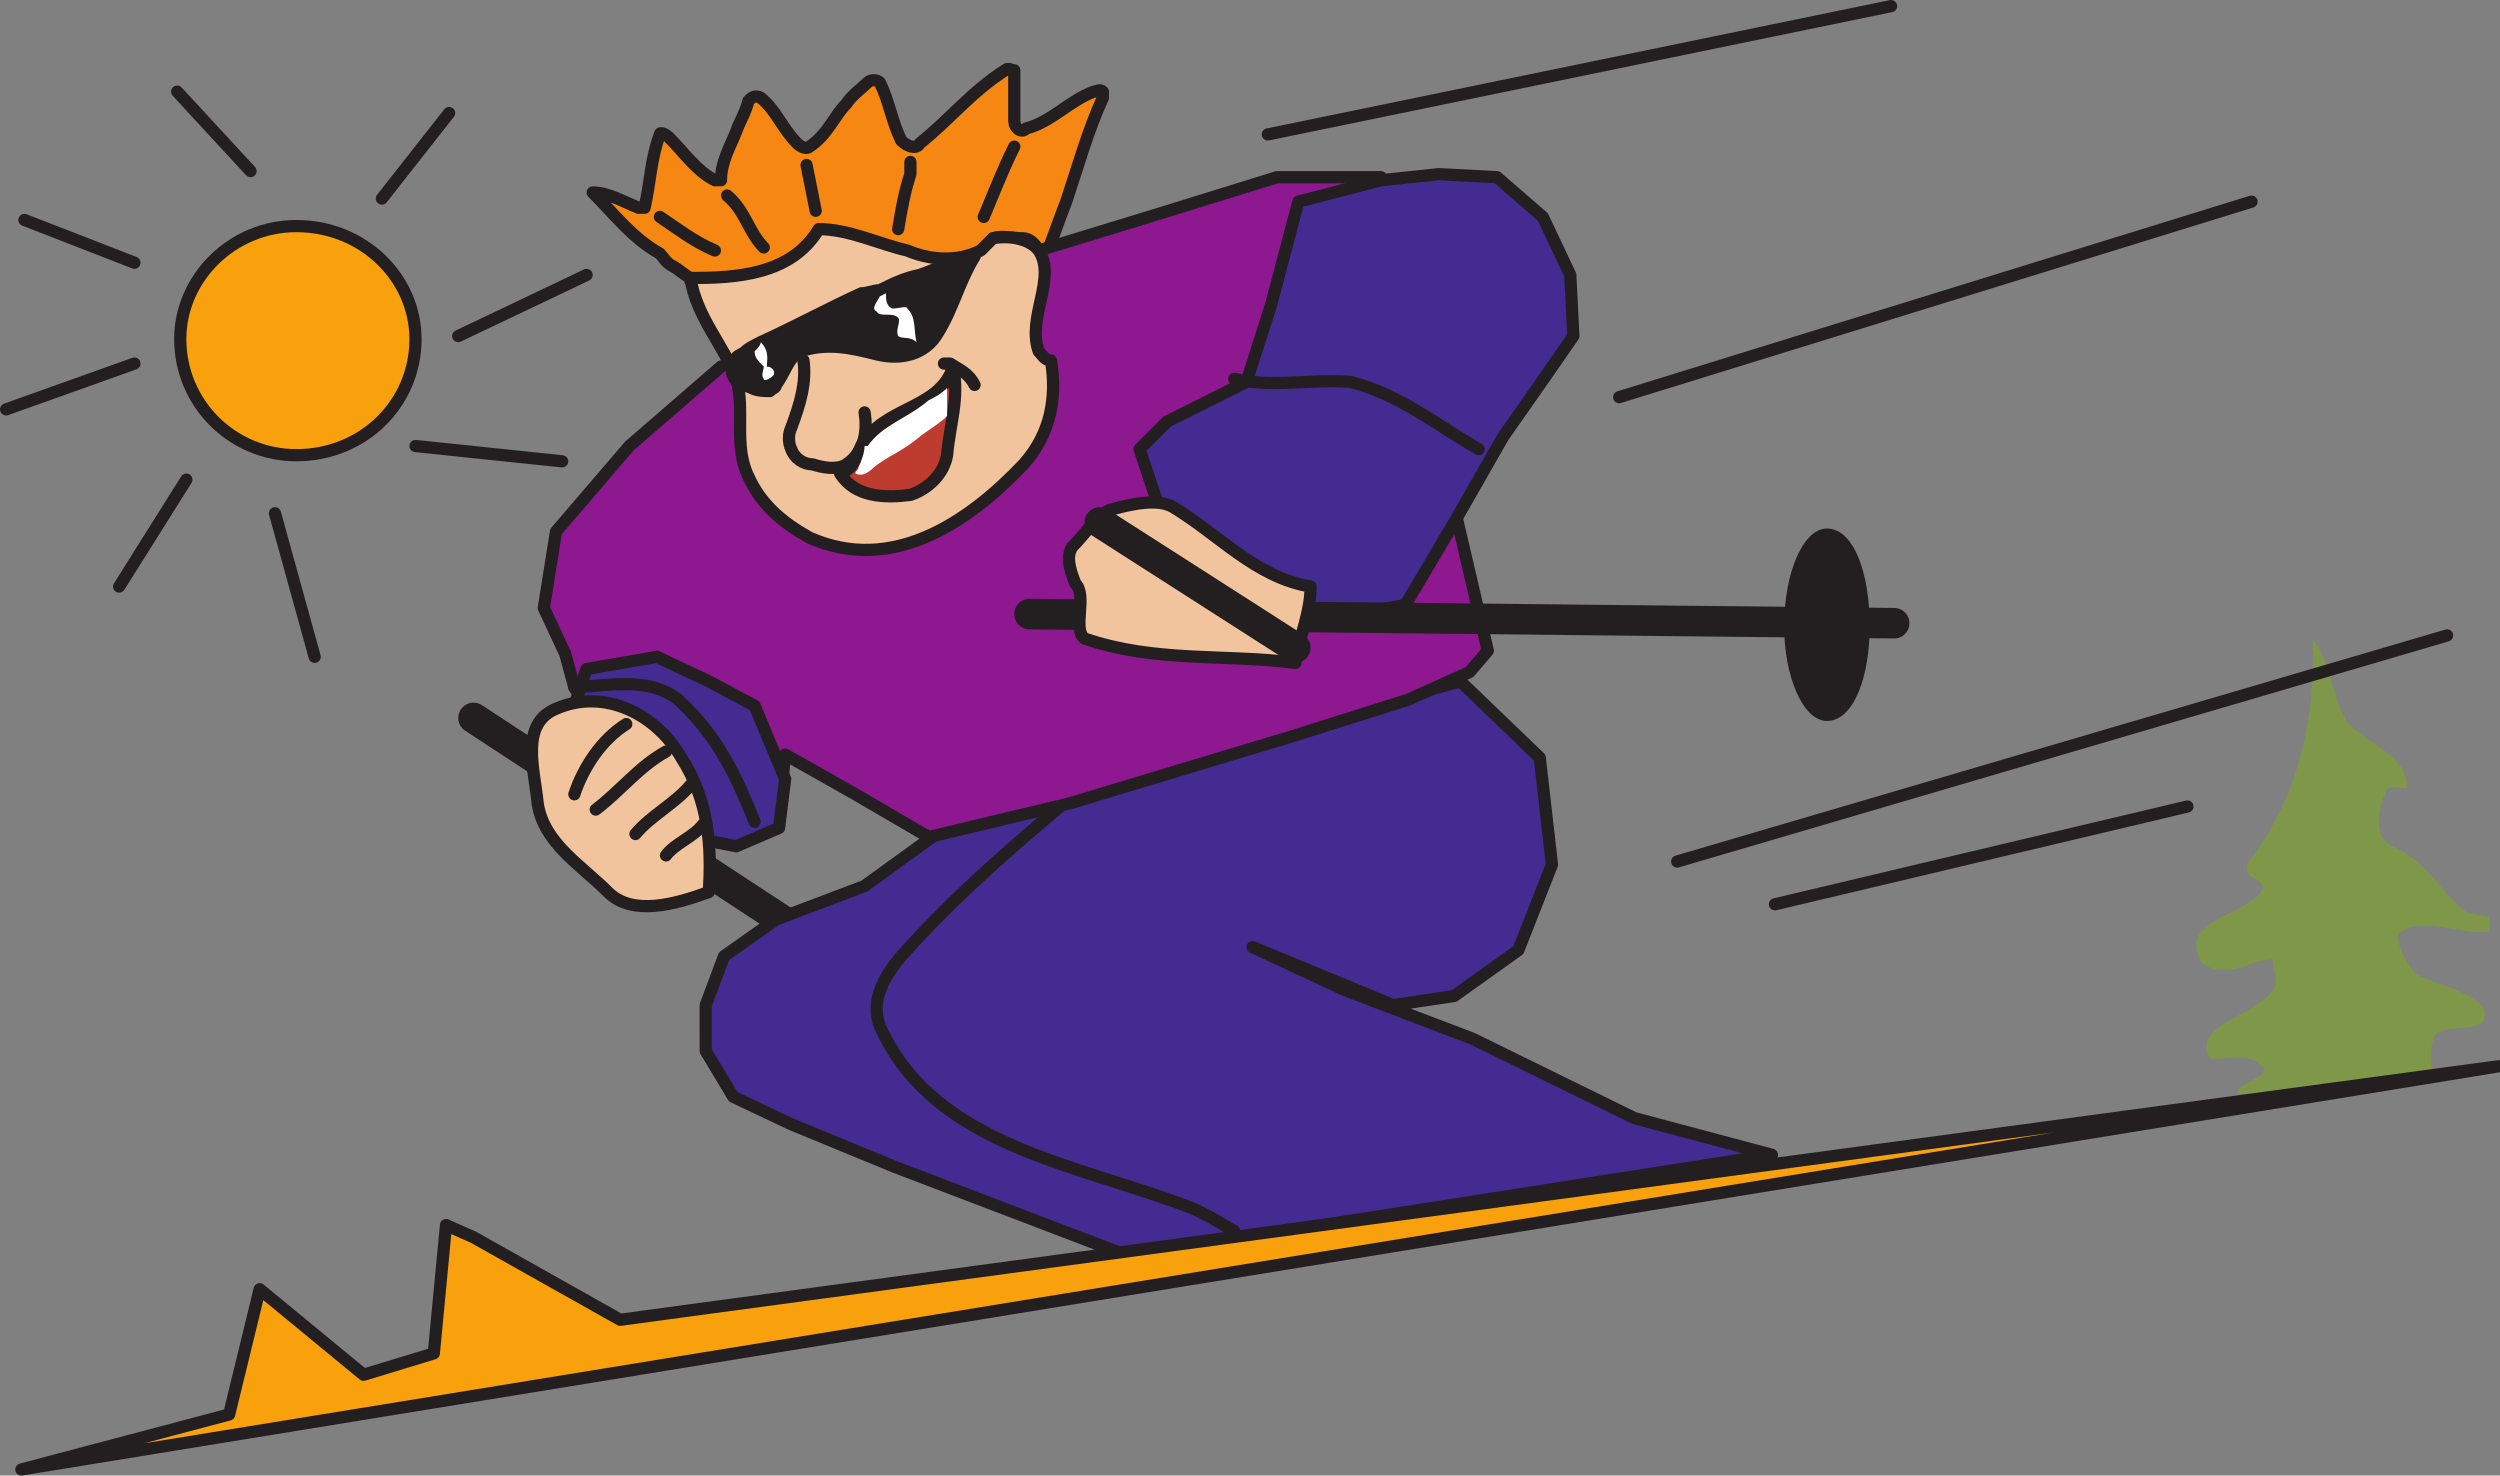 <svg xmlns="http://www.w3.org/2000/svg" width="613.741" height="362.231"><rect width="100%" height="100%" fill="#808080" stroke="none"/><path fill="#231f20" fill-rule="evenodd" stroke="#231f20" stroke-linecap="round" stroke-linejoin="round" stroke-miterlimit="10" stroke-width="7.5" d="m116.25 176.25 132.75 87"/><path fill="#f68712" fill-rule="evenodd" d="M169.5 69v-.75c-1.5-.75-3-2.25-4.5-3s-2.25-2.25-3-3c-6.75-3.75-11.25-9.75-16.5-15 3.75 0 7.5 2.25 11.25 3.75h1.5c1.5-6.75 1.5-12 3.75-18 0-.75 1.5 0 2.25.75C168 37.5 171 42 175.5 44.25h1.5c0-4.5 2.25-8.25 3.75-12 .75-2.25 2.25-4.5 3-7.5.75-.75 1.5-1.5 3-.75 3.75 3 5.25 7.5 9 11.25.75.75 2.25 1.5 3 .75 4.5-3 6-7.5 9-10.5 1.5-2.25 3.75-3.75 5.25-5.25.75-.75 2.25-.75 3 0 2.25 4.5 3 9.75 5.25 14.25 1.5 1.5 3.75 2.25 4.5.75 7.5-6 12.75-12.75 21-18 .75-.75 1.5 0 2.25 0v12c0 .75 0 1.5.75 2.25s1.5.75 2.25 0c6-1.5 10.5-6.75 16.5-9 .75 0 1.5-.75 2.25 0V24c-3.75 8.25-6 16.5-9 25.5-1.5 3.75-3 8.25-4.5 12-.75 0-.75.75-1.5 0H255c-.75-1.5-2.25-3-3.75-3-3 0-5.25-.75-7.5 0 0 3-3 5.25-4.5 6.75-6 3-12.75 4.5-18.75 2.25s-11.25-3-17.25-1.5-11.25 6-16.5 8.25c-3 1.5-6.75 1.5-9.75 0-3-.75-5.25-3-7.5-5.25"/><path fill="none" stroke="#231f20" stroke-linecap="round" stroke-linejoin="round" stroke-miterlimit="10" stroke-width="3" d="M169.5 69v-.75c-1.5-.75-3-2.25-4.5-3s-2.25-2.25-3-3c-6.75-3.75-11.25-9.75-16.5-15 3.75 0 7.5 2.25 11.25 3.75h1.5c1.5-6.75 1.5-12 3.75-18 0-.75 1.5 0 2.25.75C168 37.5 171 42 175.5 44.25h1.5c0-4.5 2.25-8.25 3.75-12 .75-2.25 2.25-4.5 3-7.5.75-.75 1.5-1.5 3-.75 3.75 3 5.25 7.5 9 11.25.75.75 2.25 1.5 3 .75 4.5-3 6-7.5 9-10.5 1.5-2.25 3.75-3.75 5.25-5.25.75-.75 2.25-.75 3 0 2.25 4.5 3 9.75 5.25 14.25 1.5 1.5 3.75 2.25 4.5.75 7.5-6 12.75-12.75 21-18 .75-.75 1.5 0 2.25 0v12c0 .75 0 1.5.75 2.25s1.5.75 2.25 0c6-1.5 10.5-6.75 16.5-9 .75 0 1.5-.75 2.25 0V24c-3.75 8.25-6 16.5-9 25.5-1.5 3.75-3 8.25-4.5 12-.75 0-.75.75-1.5 0H255c-.75-1.5-2.25-3-3.75-3-3 0-5.25-.75-7.5 0 0 3-3 5.25-4.5 6.75-6 3-12.75 4.5-18.75 2.25s-11.25-3-17.25-1.5-11.25 6-16.5 8.25c-3 1.5-6.75 1.5-9.75 0-3-.75-5.25-3-7.5-5.25zm0 0"/><path fill="#442b91" fill-rule="evenodd" d="m234 201.75-21.75 15.75-21.75 8.25-12.75 9-4.5 12V258l6.75 11.25 14.25 6.75 25.5 10.5 57 21.75L435 283.5l-33.75-9L361.5 255 330 243l-22.5-10.5 34.5 14.25 15-2.25 15.75-11.25 8.25-21-3-26.25-19.5-18.75-21.75 6-33 7.5-43.5 13.5-26.25 7.5"/><path fill="none" stroke="#231f20" stroke-linecap="round" stroke-linejoin="round" stroke-miterlimit="10" stroke-width="3" d="m234 201.75-21.75 15.75-21.75 8.25-12.75 9-4.5 12V258l6.75 11.25 14.25 6.75 25.5 10.5 57 21.75L435 283.5l-33.75-9L361.5 255 330 243l-22.5-10.5 34.5 14.25 15-2.25 15.75-11.25 8.25-21-3-26.25-19.5-18.75-21.75 6-33 7.5-43.5 13.5zm0 0"/><path fill="#8d188f" fill-rule="evenodd" d="m177 90-22.5 19.5-18 21-3 18.75 5.25 11.25 2.25 8.25 20.25 31.5 19.5 3.75 10.5-4.5 1.5-14.25L210 195l18 10.5 34.5-8.25 54.75-16.5 28.5-9 15-6.75 4.5-5.25L357 124.5l-18-81h-25.5L282 53.25l-27 8.25L177 90"/><path fill="none" stroke="#231f20" stroke-linecap="round" stroke-linejoin="round" stroke-miterlimit="10" stroke-width="3" d="m177 90-22.5 19.5-18 21-3 18.75 5.25 11.25 2.25 8.25 20.25 31.5 19.5 3.75 10.5-4.5 1.5-14.25L210 195l18 10.5 34.5-8.25 54.75-16.5 28.5-9 15-6.75 4.5-5.25L357 124.5l-18-81h-25.5L282 53.25l-27 8.25Zm0 0"/><path fill="#442b91" fill-rule="evenodd" d="m141 173.25 3-9 17.25-3 12.75 6 11.25 6 7.5 18-1.5 12-10.5 4.5-19.5-3.75L141 173.25"/><path fill="none" stroke="#231f20" stroke-linecap="round" stroke-linejoin="round" stroke-miterlimit="10" stroke-width="3" d="m141 173.25 3-9 17.25-3 12.75 6 11.25 6 7.5 18-1.5 12-10.5 4.5-19.5-3.75zm0 0"/><path fill="#f1c49e" fill-rule="evenodd" d="M169.5 68.25C171 78 177.75 84.75 180.75 93c2.25 7.5-.75 16.5 3 24 3 6.75 8.25 11.25 15 15 20.25 9 39-3.75 52.5-18 6.75-7.5 8.25-16.5 6.75-25.5-1.5 0-2.25-1.5-3-2.25-3-8.25 4.5-18 0-24.75-2.25-3-7.5-3.75-11.25-3l-3 3c-6 3-12.75 2.25-18 0C216 60 208.5 56.25 201 56.25c-6.75 11.25-20.25 12-31.5 12"/><path fill="none" stroke="#231f20" stroke-linecap="round" stroke-linejoin="round" stroke-miterlimit="10" stroke-width="3" d="M169.5 68.25C171 78 177.75 84.75 180.75 93c2.25 7.5-.75 16.5 3 24 3 6.75 8.25 11.25 15 15 20.25 9 39-3.75 52.5-18 6.75-7.5 8.25-16.5 6.75-25.5-1.5 0-2.25-1.5-3-2.25-3-8.25 4.5-18 0-24.75-2.25-3-7.5-3.75-11.25-3l-3 3c-6 3-12.75 2.25-18 0C216 60 208.5 56.25 201 56.25c-6.75 11.25-20.25 12-31.5 12zm0 0"/><path fill="#7f9748" fill-rule="evenodd" d="M567.75 156.75c.75 18.75-3 37.5-15 54-1.5.75-1.5 3.75 0 4.5s3.75 2.25 2.25 3.75c-4.5 6-19.5 6.75-15 16.5 2.25 3.75 9 3 13.5.75.75 0 3-.75 4.5-.75 0 3 1.5 5.25 0 7.5-4.5 6.75-19.5 8.25-15.75 16.5.75 1.5 9-1.5 12 1.5 5.25 3-3.75 3.75-5.25 7.5 15.75 0 32.25-5.25 48-4.5 0-3-.75-6.75.75-9.75 2.25-3 10.5-.75 12-3.75 2.25-6-10.5-8.25-16.5-11.25-3-3-6-9.75-3.75-10.5 5.25-3.75 14.25.75 21.75 0V225c-1.5 0-3.75-.75-5.25-.75-6.75-4.5-9.75-12.75-18.75-16.5-4.5-2.25-3.75-8.25-1.5-13.5 0-1.5 3.75-.75 5.25-.75 0-8.25-9.75-10.5-15-16.5-3.75-6.75-3.75-14.25-8.25-20.25"/><path fill="#f9a10d" fill-rule="evenodd" d="M72.75 111.75c16.5 0 29.25-12.75 29.25-28.5 0-15-12.75-27.75-29.25-27.75-15.75 0-28.5 12.75-28.5 27.75 0 15.75 12.75 28.5 28.5 28.5"/><path fill="none" stroke="#231f20" stroke-linecap="round" stroke-linejoin="round" stroke-miterlimit="10" stroke-width="3" d="M72.75 111.75c16.5 0 29.25-12.75 29.25-28.5 0-15-12.75-27.75-29.25-27.75-15.75 0-28.5 12.75-28.5 27.75 0 15.75 12.75 28.5 28.5 28.5zm0 0"/><path fill="#f9a10d" fill-rule="evenodd" d="m63.75 316.5-7.5 30.75-51 13.5 608.25-99L152.25 324l-36-20.25-6.75-3-3 31.5-17.25 5.25-25.5-21"/><path fill="none" stroke="#231f20" stroke-linecap="round" stroke-linejoin="round" stroke-miterlimit="10" stroke-width="3" d="m63.75 316.5-7.5 30.75-51 13.5 608.25-99L152.25 324l-36-20.25-6.75-3-3 31.5-17.25 5.25zM43.5 22.5l18 19.5m32.25 6.75 16.5-21m2.25 54.75 31.5-15m-42 42 36 3.75M67.5 126l9.75 35.25m-31.5-43.5L29.25 144M1.5 100.5 33 89.25M6 54l27 10.5"/><path fill="#442b91" fill-rule="evenodd" d="M318.75 49.5 312 75l-6 18.75-19.5 9.75-6.75 6.75 4.5 13.5 14.25 12.75 26.25 15.75L345 148.5l12-20.25 12-21 10.5-15 6.75-9.75-.75-15-6.75-14.25-11.25-9.75-14.25-.75-14.25 1.5-20.25 5.25"/><path fill="none" stroke="#231f20" stroke-linecap="round" stroke-linejoin="round" stroke-miterlimit="10" stroke-width="3" d="M318.75 49.5 312 75l-6 18.75-19.5 9.75-6.75 6.75 4.5 13.5 14.25 12.75 26.25 15.75L345 148.5l12-20.25 12-21 10.5-15 6.75-9.75-.75-15-6.75-14.25-11.25-9.75-14.25-.75-14.25 1.5Zm0 0"/><path fill="#be3b2f" fill-rule="evenodd" stroke="#231f20" stroke-linecap="round" stroke-linejoin="round" stroke-miterlimit="10" stroke-width="3" d="M213 107.25c6-7.5 18-7.5 21-17.25 1.5 8.25-.75 13.5-1.5 21.75-.75 4.5-4.5 8.25-9 9.75-6 .75-13.5.75-17.25-5.25 4.5-1.5 3.75-6 6.75-9"/><path fill="none" stroke="#231f20" stroke-linecap="round" stroke-linejoin="round" stroke-miterlimit="10" stroke-width="3" d="M197.25 88.5c.75 5.25-.75 10.5-3 16.5-.75 1.5-.75 3.75 0 5.25.75 2.25 3 3.75 5.25 3.75 2.25.75 6 1.5 8.25 0 4.5-3 5.25-8.25 4.5-12.75"/><path fill="#231f20" fill-rule="evenodd" d="M180 92.25c.75 2.25 3 2.25 4.5 3s3 .75 4.5.75c.75-.75 1.5-.75 1.5-1.5 2.25-3 3-6.75 6-8.25 6.75-2.25 12.75-.75 18.75.75s12 0 15-5.25c3.75-6 5.25-12.75 9-18.75-5.25.75-9 3-13.5 4.5-3.75.75-6.75 2.25-9.75 3.75-1.5 0-3 .75-4.5.75-8.25 3.75-16.5 8.25-24.75 12-1.5.75-3 1.5-3.75 2.25s-1.5.75-2.25 1.5c-.75 1.5-1.5 3.75-.75 4.5"/><path fill="none" stroke="#231f20" stroke-linecap="round" stroke-linejoin="round" stroke-miterlimit="10" stroke-width="3" d="M180 92.25c.75 2.25 3 2.25 4.5 3s3 .75 4.5.75c.75-.75 1.5-.75 1.5-1.5 2.25-3 3-6.75 6-8.25 6.75-2.25 12.75-.75 18.75.75s12 0 15-5.25c3.75-6 5.25-12.75 9-18.75-5.25.75-9 3-13.5 4.5-3.75.75-6.75 2.25-9.75 3.75-1.5 0-3 .75-4.5.75-8.25 3.75-16.5 8.25-24.75 12-1.5.75-3 1.5-3.75 2.25s-1.5.75-2.25 1.5c-.75 1.5-1.5 3.75-.75 4.5zm-18-39c4.5 3 8.25 6 13.5 8.25m3-13.5c4.5 3.75 5.25 9 9 12.75M198 40.5l2.25 11.25m23.25-12v3c-1.5 4.5-2.25 9-3 13.5M249 36c-3 6-5.25 12-7.5 17.25"/><path fill="#fff" fill-rule="evenodd" d="M213 109.5c3.75-5.25 9.75-6.75 15-11.25 1.5-.75 3-1.5 4.5-3V102c0 .75-6 4.5-6.75 5.25-4.5 3.75-7.5 4.5-11.25 7.5-1.5 1.5-3 2.25-4.5 1.5-.75 0-.75 0 0 0 0-.75.75-.75.75-1.5.75-1.5 1.5-3.75 1.5-5.25h.75"/><path fill="none" stroke="#231f20" stroke-linecap="round" stroke-linejoin="round" stroke-miterlimit="10" stroke-width="7.5" d="M252.75 150.75 465 153"/><path fill="#f1c49e" fill-rule="evenodd" d="M288 124.5c-3.75-2.25-10.5-.75-15.75.75-3.75 2.25-6 6-9 9-1.5 2.25-.75 5.25.75 9 3 3-.75 11.25 2.25 13.5 17.25 6 35.25 3.75 51.75 6 .75-6 3.75-12 3.75-18.75-13.5-2.25-22.5-12.75-33.75-19.5"/><path fill="none" stroke="#231f20" stroke-linecap="round" stroke-linejoin="round" stroke-miterlimit="10" stroke-width="3" d="M288 124.5c-3.75-2.25-10.5-.75-15.75.75-3.75 2.25-6 6-9 9-1.5 2.25-.75 5.25.75 9 3 3-.75 11.25 2.25 13.5 17.25 6 35.25 3.75 51.75 6 .75-6 3.75-12 3.75-18.75-13.5-2.25-22.5-12.75-33.75-19.5zm0 0"/><path fill="none" stroke="#231f20" stroke-linecap="round" stroke-linejoin="round" stroke-miterlimit="10" stroke-width="7.5" d="M270 128.25 318 159"/><path fill="#231f20" fill-rule="evenodd" d="M448.5 175.5c5.25 0 9-9.75 9-21.75 0-12.75-3.75-22.5-9-22.5-4.5 0-9 9.75-9 22.5 0 12 4.5 21.75 9 21.75"/><path fill="none" stroke="#231f20" stroke-linecap="round" stroke-linejoin="round" stroke-miterlimit="10" stroke-width="3" d="M448.5 175.5c5.25 0 9-9.75 9-21.75 0-12.75-3.75-22.5-9-22.5-4.5 0-9 9.75-9 22.5 0 12 4.5 21.75 9 21.75zm0 0"/><path fill="#f1c49e" fill-rule="evenodd" d="M132 197.25c-.75-8.25-4.5-19.5 4.5-23.25 12-5.25 24.75 1.5 30.75 12 6.75 10.5 7.5 21.75 6.75 33-8.25 3-18.75 6-24.75 0-6.75-6.75-15.75-12-17.25-21.75"/><path fill="none" stroke="#231f20" stroke-linecap="round" stroke-linejoin="round" stroke-miterlimit="10" stroke-width="3" d="M132 197.25c-.75-8.25-4.5-19.5 4.5-23.25 12-5.25 24.75 1.5 30.75 12 6.75 10.5 7.5 21.75 6.75 33-8.25 3-18.75 6-24.75 0-6.75-6.75-15.75-12-17.25-21.75Zm0 0"/><path fill="none" stroke="#231f20" stroke-linecap="round" stroke-linejoin="round" stroke-miterlimit="10" stroke-width="3" d="M141 168.75c10.5-.75 18.75-2.25 25.5 3 9.75 9 14.25 18.75 18.75 30M303 93c9 2.25 18.75 0 28.5.75 12 3 21 10.5 31.5 16.5M260.25 198c-14.25 12-27 23.25-39 36.75-4.5 5.25-8.25 12-4.5 18.75 13.5 27.75 47.25 32.25 75 42.75 3.75 1.5 7.5 3.75 11.25 6"/><path fill="none" stroke="#231f20" stroke-linecap="round" stroke-linejoin="round" stroke-miterlimit="10" stroke-width="3" d="M141 195c2.25-6.75 6.75-13.5 12.75-17.25m-7.5 21c6-4.5 10.5-10.5 17.25-14.25m-7.5 20.25c3.75-4.5 9.75-7.5 13.5-12m-6 17.25c2.25-3 6.75-4.5 9-7.5M311.25 33l153-31.5m-66.75 96 155.25-48m-141 162 189-55.5m-165 66L537 198"/><path fill="#fff" fill-rule="evenodd" d="M216 72.75c-.75 1.5-2.25 3-.75 3.75.75 1.5 3.75 0 5.25 1.5.75.75-.75 3 0 4.5.75.75 3 0 4.5 1.5-.75-3 0-6-2.25-8.25 0-.75-2.25 0-3.75 0-1.5-.75-1.5-2.25-1.5-3.75l-1.5.75M186.75 84c0 .75-.75 1.5-1.5 2.25 0 1.5.75 2.25 2.25 3.75 0 .75-.75 2.25 0 3 0 .75 1.5 0 2.25-.75s0-2.25-1.5-2.25c0-1.5.75-3.75-1.5-6"/><path fill="none" stroke="#231f20" stroke-linecap="round" stroke-linejoin="round" stroke-miterlimit="10" stroke-width="3" d="M231.75 89.25h1.5c2.25 1.5 4.5 2.25 6 5.25"/></svg>
